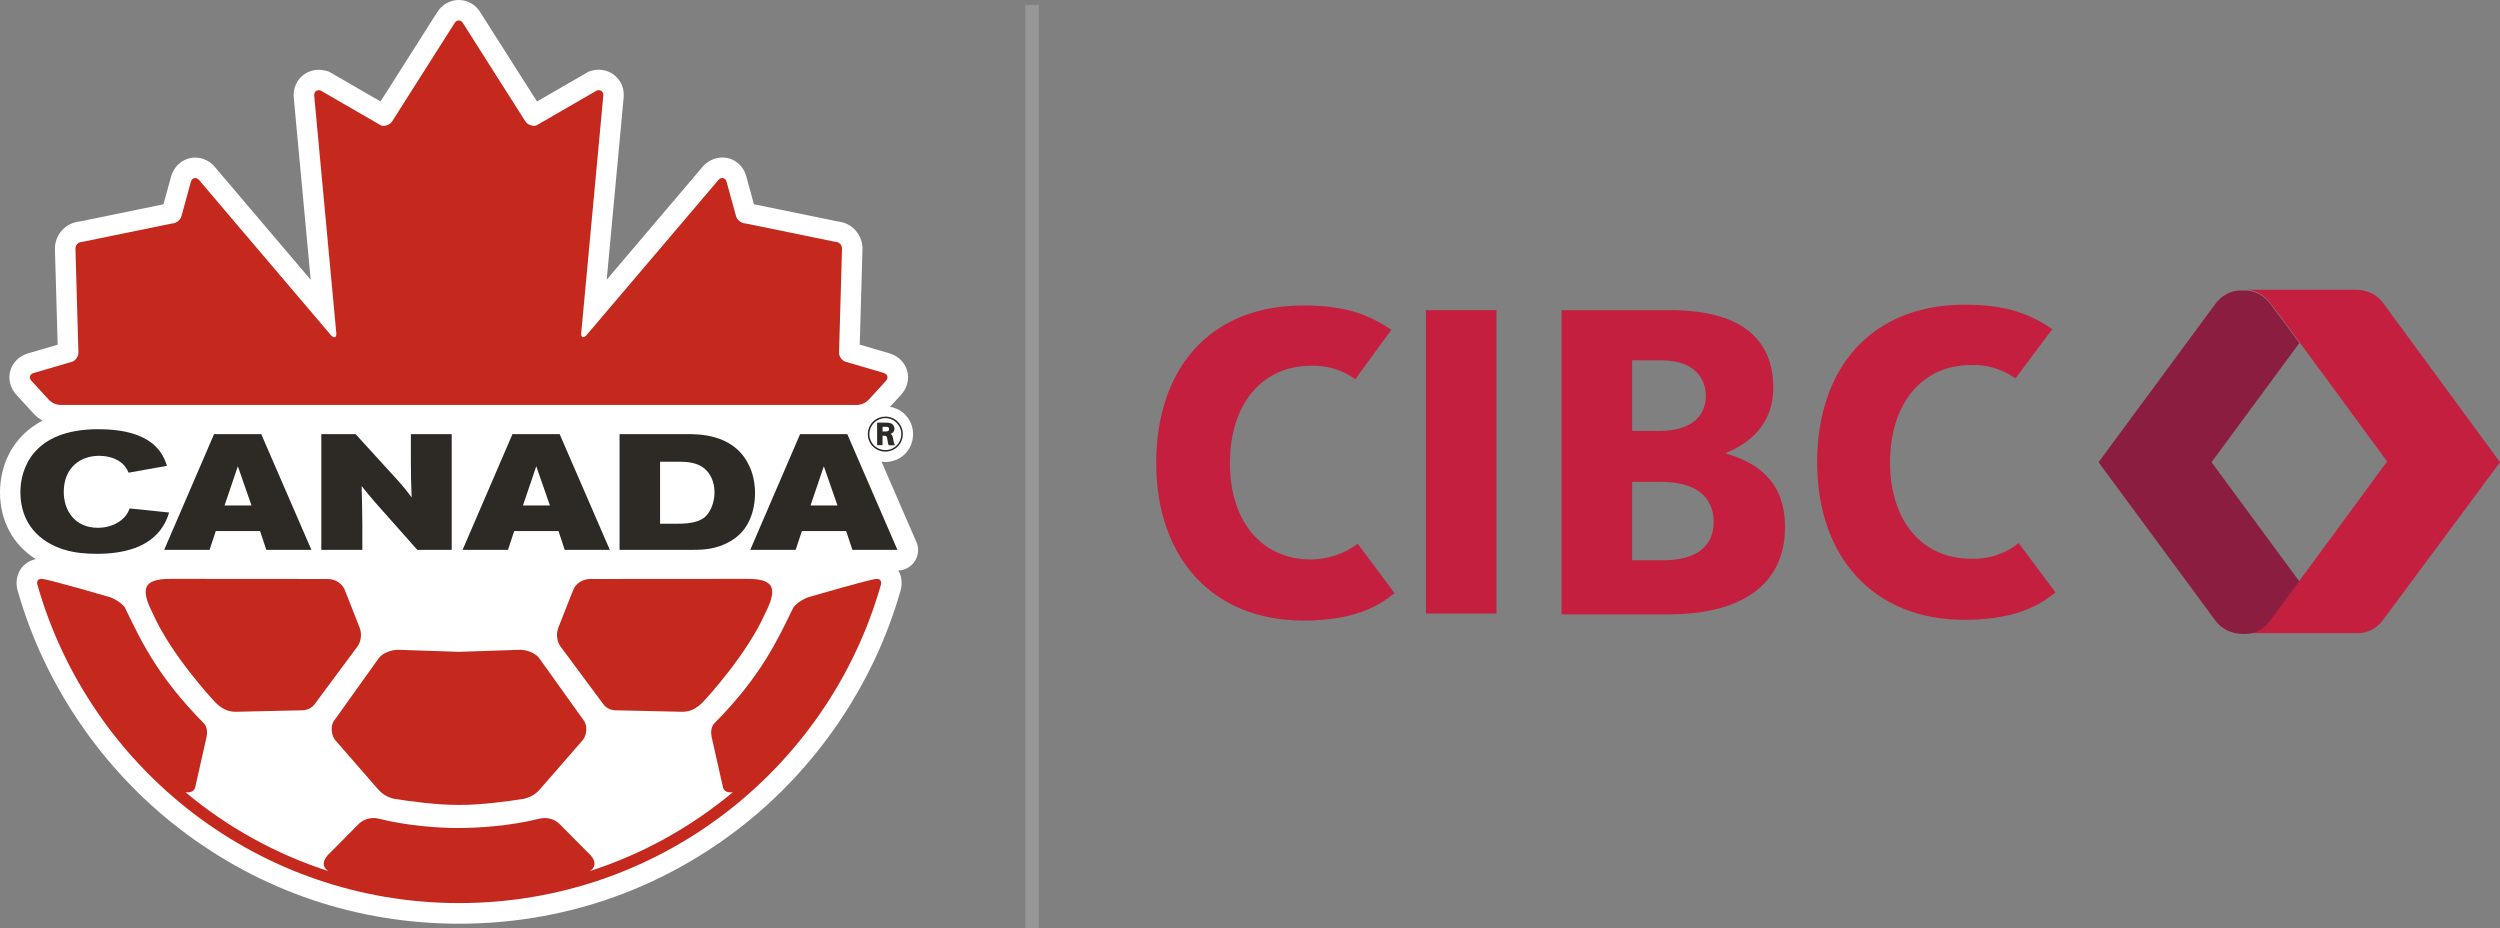 <?xml version="1.0" encoding="UTF-8"?><svg id="a" xmlns="http://www.w3.org/2000/svg" width="439.99" height="163.41" viewBox="0 0 439.99 163.41"><rect x="0" y="0" width="439.99" height="163.41" fill="#808080" stroke="none"/><rect x="180.45" y=".85" width="2.38" height="162.56" style="fill:#969696;"/><g id="b"><g id="c"><path id="d" d="M238.95,95.7c-2.35,1.79-5.38,2.76-8.28,2.76-8.55,0-14.21-6.62-14.21-16.97s5.66-17.11,14.21-17.11c2.76-.14,5.52,.69,7.86,2.35l6.35-8.69c-4-2.62-7.86-4.28-15.45-4.28-16.56,0-25.94,11.18-25.94,27.73s9.8,27.73,25.94,27.73c10.21,0,14.21-3.45,16.01-4.83l-6.49-8.69h0Z" style="fill:#c41f3e; fill-rule:evenodd;"/><path id="e" d="M355.27,95.57c-2.35,1.93-5.38,2.9-8.42,2.76-8.55,0-14.21-6.62-14.21-16.97s5.66-17.11,14.21-17.11c2.76-.14,5.52,.69,7.86,2.35l6.49-8.69c-4-2.62-7.86-4.28-15.45-4.28-16.42,0-25.94,11.18-25.94,27.73s9.8,27.73,25.94,27.73c10.21,0,14.21-3.45,16.01-4.83l-6.49-8.69h0Z" style="fill:#c41f3e; fill-rule:evenodd;"/><path id="f" d="M294.01,54.59c11.87,0,18.08,4.69,18.08,13.66,0,6.49-4.28,9.8-8.28,11.45v.14c4.83,1.38,10.35,4.42,10.35,12.97,0,9.8-7.31,15.32-20.56,15.32h-18.77V54.59h19.18Zm-1.52,30.22h-5.24v13.8h5.38c5.38,0,8.97-2.07,8.97-6.76s-3.59-7.04-9.11-7.04h0Zm0-21.39h-5.24v12.42h4.83c4.69,0,8.14-1.93,8.14-6.21,0-2.76-1.79-6.21-7.73-6.21Z" style="fill:#c41f3e; fill-rule:evenodd;"/><polygon id="g" points="250.96 107.98 263.37 107.98 263.37 54.59 250.96 54.59 250.96 107.98" style="fill:#c41f3e; fill-rule:evenodd;"/><path id="h" d="M419.43,53.34c-1.1-1.52-2.9-2.35-4.83-2.35h-19.87c1.93-.14,3.73,.83,4.83,2.35,2.07,2.62,20.56,27.87,20.56,27.87,0,0-18.49,25.25-20.56,27.87-1.1,1.52-2.9,2.48-4.83,2.35h19.87c1.93,.14,3.73-.83,4.83-2.35l20.56-27.73-20.56-28.01h0Z" style="fill:#c41f3e; fill-rule:evenodd;"/><path id="i" d="M404.67,60.38h0c-2.48-3.45-4.55-6.07-5.11-6.9-1.1-1.52-2.9-2.48-4.83-2.35-1.93-.14-3.73,.83-4.83,2.35l-20.56,27.87,20.56,27.87c1.1,1.52,2.9,2.35,4.83,2.35,1.93,.14,3.73-.83,4.83-2.35l5.11-6.9-15.45-20.97s15.45-20.97,15.45-20.97Z" style="fill:#8b1d41; fill-rule:evenodd;"/></g></g><g><path d="M161.26,95.35l-1.48-3.41-4.63-10.68c.21,.03,.43,.05,.65,.05,2.73,0,4.88-2.14,4.9-4.87,0-1.32-.49-2.55-1.41-3.48-.72-.73-1.64-1.19-2.65-1.36l1.95-2.13c1.06-1.16,1.47-2.71,1.09-4.15-.38-1.44-1.49-2.59-2.97-3.08l-.06-.02-.06-.02-5.28-1.55,.48-16.63c.07-1.3-.39-2.58-1.27-3.53-.79-.86-1.89-1.39-3.05-1.51l-14.78-3.03-1.35-4.93-.02-.07-.02-.07c-.61-1.92-2.25-3.16-4.18-3.16-1.08,0-2.15,.41-3.01,1.17l-.2,.17-.17,.2-16.96,19.96,2.98-32.03c.12-1.33-.28-2.57-1.14-3.5-.82-.9-2-1.41-3.24-1.42h0c-.46,0-.92,.07-1.37,.21l-.4,.12-.36,.21-8.74,5.05-9.95-15.65c-.8-1.37-2.25-2.21-3.82-2.21s-3.01,.84-3.82,2.2l-9.95,15.66-8.73-5.05-.37-.21-.41-.12c-.45-.13-.91-.2-1.37-.2-1.24,0-2.43,.52-3.25,1.42-.85,.94-1.26,2.18-1.14,3.5l2.98,32.04-16.96-19.96-.17-.2-.19-.17c-.85-.76-1.92-1.17-3.01-1.17-1.91,0-3.59,1.27-4.19,3.17l-.02,.06-.02,.06-1.35,4.93-14.78,3.03c-1.17,.12-2.26,.65-3.05,1.51-.88,.95-1.34,2.23-1.27,3.53l.48,16.63-5.28,1.55-.06,.02-.06,.02c-1.48,.49-2.59,1.65-2.96,3.09-.37,1.44,.03,2.99,1.09,4.14l3.01,3.28c.46,.51,1.01,.94,1.6,1.27-1.6,.83-2.98,1.91-4.12,3.23-2.93,3.39-3.37,7.33-3.37,9.39,0,5.04,2.29,9.22,6.29,11.76-1.07,.23-1.99,.82-2.6,1.69-1.1,1.56-.77,3.24-.56,3.93,4.72,16.53,14.88,31.42,28.6,41.93,14.19,10.87,31.15,16.61,49.07,16.61s34.88-5.74,49.07-16.61c13.72-10.51,23.87-25.4,28.6-41.93,.2-.64,.5-2.15-.37-3.62,1.17-.04,2.24-.65,2.89-1.62,.67-1.02,.78-2.3,.29-3.42l-.02-.02Z" style="fill:#fff;"/><g><path d="M60.68,103.82c-.44-1.1-1.65-1.92-3.02-1.92l-27.69-.02h-.01c-4.61,0-5.35,1.6-3.09,6.04,3.21,7.29,10.57,15.2,10.57,15.2,1.59,1.84,2.94,2.15,4.07,2.15l11.79-.26c.84-.05,1.62-.46,2.04-1.03l7.46-10.05c.66-.74,.97-2.22,.51-3.42,0,0-2.63-6.69-2.63-6.69Z" style="fill:#c5281c;"/><path d="M91.54,114.36c-.05,0-10.76,.36-10.76,.36,0,0-10.71-.36-10.76-.36-1.2,.02-2.71,.59-3.36,1.48l-7.88,11.02c-.61,.82-.54,2.53,.24,3.42l7.43,8.53c.47,.53,1.25,1.38,2.89,1.77,3.18,.51,7.61,1.08,11.21,1.08h.46c3.6,0,8.03-.57,11.21-1.08,1.64-.39,2.43-1.23,2.89-1.77l7.43-8.53c.77-.9,.85-2.61,.24-3.42l-7.88-11.02c-.65-.9-2.17-1.47-3.36-1.48Z" style="fill:#c5281c;"/><path d="M154.25,101.89h0c-.99,0-11.94,3.2-11.94,3.2-.99,.34-2.14,1.08-2.69,1.84-2.73,5.59-5.61,12.02-13.94,20.42,0,0-.76,.74-.44,2.33,.28,1.28,2,8.89,2,8.89,.15,.64,.74,.89,1.32,.89,.15,0,.29-.02,.43-.05-7.35,6.15-15.89,10.91-25.22,13.91,1.23-.71,1.13-2.02-.27-3.24l-5.09-5.13c-.65-.59-1.49-.97-2.52-.97-.25,0-.52,.02-.79,.07-5.48,1.39-11.33,1.67-14.3,1.68h-.2c-3.03,0-8.74-.32-14.1-1.68-.27-.05-.54-.07-.79-.07-1.02,0-1.86,.38-2.51,.97l-5.09,5.13c-1.4,1.22-1.5,2.52-.28,3.24-9.33-2.99-17.86-7.76-25.2-13.9,.13,.03,.27,.04,.41,.04,.58,0,1.17-.26,1.32-.9,0,0,1.72-7.61,2-8.89,.33-1.58-.44-2.33-.44-2.33-8.33-8.4-11.22-14.82-13.94-20.42-.55-.77-1.7-1.5-2.69-1.84,0,0-10.96-3.2-11.95-3.2-1.13,0-.74,1.09-.74,1.09,9.21,32.31,38.94,55.97,74.21,55.97s65-23.66,74.21-55.97c0,0,.38-1.09-.74-1.09h-.02Z" style="fill:#c5281c;"/><path d="M108.26,125.01l11.79,.26c1.13,0,2.49-.31,4.07-2.15,0,0,7.35-7.91,10.56-15.2,2.26-4.43,1.52-6.04-3.09-6.04h0l-27.69,.02c-1.36,0-2.58,.81-3.02,1.92l-2.63,6.69c-.46,1.21-.15,2.68,.51,3.42l7.46,10.05c.42,.57,1.21,.99,2.04,1.03h0Z" style="fill:#c5281c;"/><path d="M155.58,65.65l-6.78-1.99c-.68-.23-1.19-.99-1.13-1.7l.52-18.11c.05-.71-.48-1.29-1.2-1.29l-15.75-3.23c-.71,0-1.47-.56-1.69-1.24l-1.68-6.12c-.13-.42-.42-.65-.74-.65-.2,0-.42,.09-.62,.27l-23.37,27.49c-.2,.17-.37,.26-.51,.26-.24,0-.38-.24-.34-.69l3.89-41.81c.05-.59-.28-.97-.79-.97-.11,0-.22,.02-.34,.05l-10.65,6.16c-.14,.04-.28,.06-.43,.06-.58,0-1.2-.3-1.51-.78l-10.99-17.3c-.15-.28-.45-.46-.73-.46s-.57,.18-.73,.46l-10.99,17.3c-.31,.48-.92,.79-1.51,.79-.15,0-.29-.02-.43-.06l-10.65-6.16c-.12-.04-.23-.05-.34-.05-.51,0-.84,.39-.79,.97l3.89,41.81c.04,.45-.1,.69-.34,.69-.14,0-.32-.08-.52-.26l-23.37-27.49c-.2-.18-.42-.27-.62-.27-.33,0-.61,.23-.74,.65l-1.68,6.12c-.22,.68-.98,1.24-1.69,1.24l-15.75,3.23c-.71,0-1.25,.58-1.2,1.29l.52,18.11c.05,.71-.46,1.48-1.13,1.7l-6.78,1.99c-.68,.23-.84,.84-.35,1.37l3.01,3.28c.48,.53,1.27,.96,2.17,.96H150.75c.9,0,1.69-.43,2.17-.96l3-3.28c.48-.53,.32-1.14-.35-1.37h.01Z" style="fill:#c5281c;"/></g><g><path d="M22.82,89.48c-.23,.61-.52,1.27-1.47,2.05-1.07,.87-2.54,1.36-4.13,1.36-4.18,0-6-3.2-6-6.29,0-4.33,2.94-6.38,6.23-6.38,1.04,0,2.4,.23,3.49,.92,1.07,.69,1.41,1.47,1.7,2.05l6.75-1.21c-.67-1.93-2.22-6.44-12.12-6.44-11.6,0-13.68,7.13-13.68,11.08,0,5.6,3.47,8.8,7.65,10.1,1.88,.58,3.84,.75,5.83,.75,4.47,0,9.15-1.04,11.54-4.73,.66-1.04,.92-1.79,1.15-2.54l-6.96-.72h.02Z" style="fill:#2d2a26;"/><path d="M37.67,76.41l-5.01,11.63-1.16,2.69-1.11,2.57-1.5,3.48h7.99l1.1-3.32h7.79l1.1,3.32h7.94l-8.83-20.37s-8.31,0-8.31,0Zm1.85,12.55l2.34-6.9,2.4,6.9h-4.74Z" style="fill:#2d2a26;"/><path d="M72.31,81.02c0,2.74,.03,3.72,.14,6.52-1.44-1.88-1.82-2.34-3.61-4.27l-6.26-6.87h-6.03v20.37h7.22v-4.33c-.03-2.6-.03-3.38-.12-6.9,.93,1.16,1.27,1.59,2.31,2.8l7.48,8.43h6.06v-20.37h-7.19v4.62Z" style="fill:#2d2a26;"/><path d="M90.19,76.41l-8.78,20.37h7.99l1.1-3.32h7.79l1.1,3.32h7.94l-8.83-20.37h-8.31Zm1.85,12.55l2.34-6.9,2.4,6.9h-4.74Z" style="fill:#2d2a26;"/><path d="M156.47,93.37l-7.35-16.96h-8.31l-8.77,20.37h7.99l1.1-3.32h7.79l1.1,3.32h7.93l-.42-.96s-1.06-2.45-1.06-2.45Zm-13.82-4.41l2.34-6.9,2.4,6.9h-4.74Z" style="fill:#2d2a26;"/><path d="M132.84,85.8c-.18-2.43-1-3.91-1.38-4.58-2.83-4.94-8.74-4.82-10.85-4.82h-11.57v20.37h12.93c1.96,0,3.99-.14,6.18-1.3,.25-.13,.48-.26,.7-.4,1.83-1.16,2.64-2.58,3.11-3.64,.64-1.44,.92-3.06,.92-4.65,0-.35,0-.68-.04-.99h0Zm-8.74,5.16c-.84,.75-2.25,1.21-4.73,1.21h-3.2v-10.91h3.41c1.35,0,3.09,.14,4.35,1.15,1.04,.84,1.82,2.31,1.82,4.24,0,1.73-.67,3.43-1.64,4.3h-.01Z" style="fill:#2d2a26;"/><path d="M156.73,76.37c.25-.11,.69-.32,.69-.91,0-.36-.2-.82-.7-.98-.27-.09-.6-.1-.94-.1h-1.41v3.97h.95v-1.66h.17c.58,.02,.61,.06,.71,.81,.05,.35,.09,.62,.22,.86h1.09c-.2-.36-.25-.7-.34-1.24-.09-.49-.2-.59-.44-.75Zm-.43-.51c-.11,.07-.27,.08-.55,.08h-.42v-.82h.29c.47,0,.54,0,.65,.04,.16,.07,.21,.23,.21,.35s-.05,.28-.17,.35h0Z" style="fill:#2d2a26;"/><path d="M155.82,73.32c-.39,0-.76,.07-1.1,.2-.38,.14-.73,.36-1.03,.64-.45,.42-.77,.98-.9,1.63-.04,.2-.06,.4-.06,.61,0,1.17,.61,2.11,1.46,2.63,.48,.29,1.04,.45,1.61,.45,1.74,0,3.08-1.36,3.09-3.07,0-1.68-1.3-3.09-3.08-3.09h0Zm0,5.89c-.7,0-1.34-.25-1.84-.68-.59-.51-.97-1.27-.97-2.13v-.11c.06-1.49,1.27-2.7,2.82-2.7s2.8,1.28,2.79,2.82c0,1.55-1.22,2.8-2.81,2.8h0Z" style="fill:#2d2a26;"/></g></g></svg>